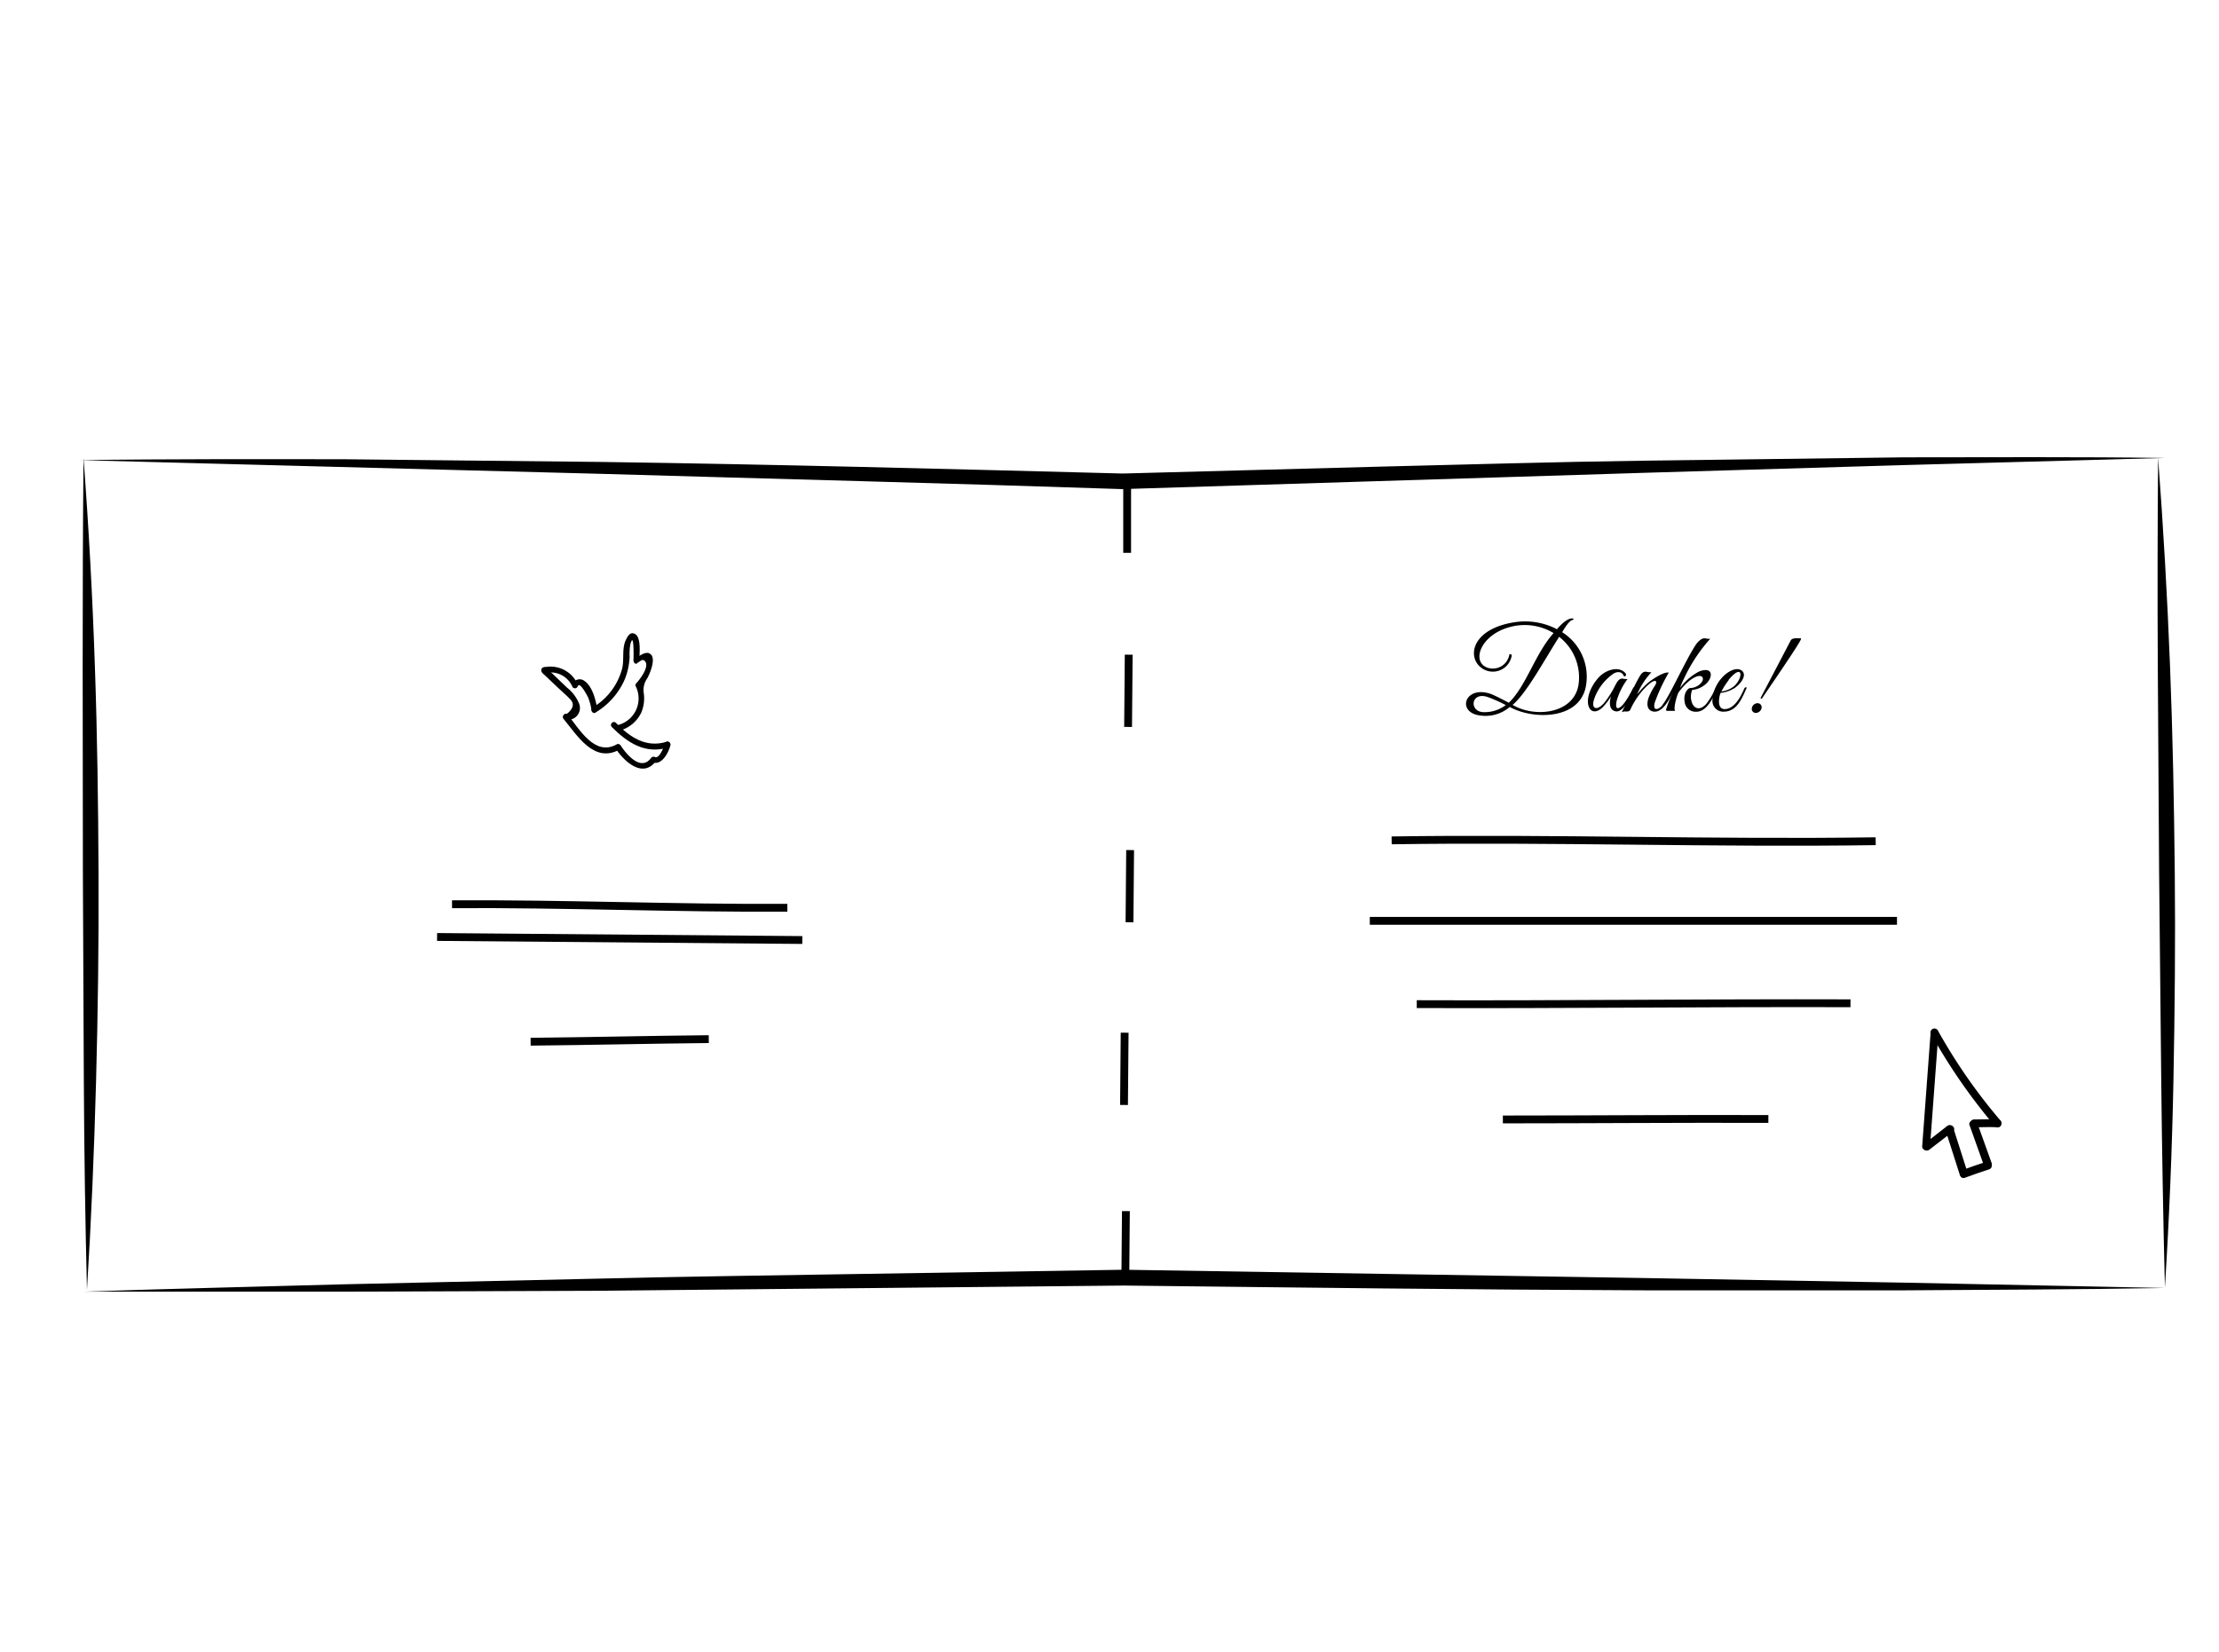 <svg viewBox="0 0 283.49 211.01" xmlns="http://www.w3.org/2000/svg"><path d="m177.79 107.35c20.72-.31 41.13.41 61.84.11" fill="none" stroke="#000" stroke-miterlimit="5"/><path d="m175 117.63h67.35" fill="none" stroke="#000" stroke-miterlimit="5"/><path d="m181 128.27c18.37.07 37-.17 55.41-.11" fill="none" stroke="#000" stroke-miterlimit="5"/><path d="m192 143c11.24 0 22.67-.1 33.92-.06" fill="none" stroke="#000" stroke-miterlimit="5"/><path d="m192.88 90.31a4.77 4.77 0 0 1 -3.77 1.09c-3.07-.36-2-3.92 1.36-2.75.57.22 1.81.86 2.29 1.12 2.23-2.14 3.36-6.27 5.72-8.9a7.16 7.16 0 0 0 -5.18-.87c-4.17.89-5.44 4.61-3.21 5.31a2.14 2.14 0 0 0 2.73-1.65c0-.15.35-.15.3.14a2.44 2.44 0 0 1 -3.18 1.87c-2.63-.92-2.54-5.29 3.66-6.2a8.75 8.75 0 0 1 5.31.91c.76-.91 1.55-1.46 2-1.37.2 0 .1.19 0 .19-.41 0-1.14 1.22-1.33 1.56a6.71 6.71 0 0 1 3.09 6.47c-.49 4.77-6.75 4.77-9.79 3.08zm-2.79-1.26c-2.18-.76-2.44 1.83-.6 1.92a4.48 4.48 0 0 0 2.88-.9 18.21 18.21 0 0 0 -2.28-1.02zm9.1-7.7c-1.76 2.77-3.72 6.37-5.38 8.15a4.76 4.76 0 0 1 -.57.54c2.91 1.73 8 1.12 8.45-2.76a6.56 6.56 0 0 0 -2.5-5.93z"/><path d="m206.58 90.88c-.5 0-1.21-.36-.76-1.94a8 8 0 0 1 -1.08 1.42c-1.74 1.65-2.88-1-.6-3.71.9-1.07 2.63-1.63 3.49-.69.21.22.09.48-.17.44-.16-.56-.72-.68-1.28-.38a6.54 6.54 0 0 0 -2 2.15 5.4 5.4 0 0 0 -.62 1.52c-.15 1.06.68.94 1.39.09a12.07 12.07 0 0 0 1.34-2.1c.33-.64.54-1 1-1a2 2 0 0 0 .64.06 8.58 8.58 0 0 0 -1.4 2.82c-.12.62-.05.9.15.9.63 0 1.62-1.88 1.94-2.53.14-.27.36-.18.21.12-.43.95-1.35 2.76-2.25 2.83z"/><path d="m211.41 90.91c-.52 0-1.25-.36-.8-1.76a7.92 7.92 0 0 1 .83-1.58c.36-.59.09-1-1.07.09a10 10 0 0 0 -2.09 3c-.12.21-.26.23-.57.23a1 1 0 0 0 -.52.09c.73-1.43 1.34-2.86 2.08-4.22.4-.72.59-1 1.07-.95a1.94 1.94 0 0 0 .64.06 9.68 9.68 0 0 0 -1.83 2.84 11.65 11.65 0 0 1 1.25-1.36c.73-.65 2.28-1.6 2.79-1.42a22.74 22.74 0 0 0 -1.81 3.89c-.12.62.05.75.24.75.79 0 1.75-2 2.07-2.6.12-.27.36-.17.21.13-.45.9-1.33 2.81-2.49 2.81z"/><path d="m217.79 81.54h.07a1.9 1.9 0 0 0 .63.06 20.49 20.49 0 0 0 -3.31 5 8.79 8.79 0 0 0 -.54 1.28 7 7 0 0 1 2.45-2.11c1.95-.73 1.76 1 .62 1.78a2.91 2.91 0 0 1 -1.52.58c-.57 1.4.39 3.29 1.78 1.81a10.3 10.3 0 0 0 1.22-2.06c.12-.24.3-.11.19.13-1.19 2.74-2.12 3-3 2.89a1.41 1.41 0 0 1 -1.16-1.28c-.18-1 .38-1.7.71-1.73a1.87 1.87 0 0 0 1.19-.45c.95-.77.29-1.82-1.44-.35a8.11 8.11 0 0 0 -1.24 1.37c-.27.52-.68 2.14-.42 2.35h-1c-.21 0-.18-.13-.12-.33a19.85 19.85 0 0 1 1.23-2.93 16.36 16.36 0 0 1 -1.59 2.68c-.12.1-.21-.06-.12-.2 1-1.35 3-5.86 4.31-7.79.41-.49.72-.71 1.06-.7z"/><path d="m220.21 90.91a1.38 1.38 0 0 1 -1.44-1.44 4.68 4.68 0 0 1 1.15-2.82c.77-.9 1.92-1.48 2.58-1s.14 1.46-.83 2.2a4.15 4.15 0 0 1 -1.85.66c-.23.55-.48 2.07.51 2.07 1.33 0 2.14-1.78 2.49-2.58.12-.27.42-.3.27 0-.56 1.24-1.21 2.91-2.88 2.91zm.62-4a9.59 9.59 0 0 0 -.91 1.42 3.11 3.11 0 0 0 1.6-.66c1.24-1.09 1.16-3.05-.69-.81z"/><path d="m224.32 91.07a.51.51 0 0 1 -.51-.62.75.75 0 0 1 .72-.62.51.51 0 0 1 .52.62.77.77 0 0 1 -.73.62zm.77-1.83h-.15v-.11l3.82-7.29c.21-.41.86-.29 1.25-.3h.08v.09c-.09.47-4.44 6.77-5 7.61z"/><path d="m10.67 58.5q1 13.26 1.45 26.55c.31 8.85.43 17.71.47 26.58s-.08 17.72-.32 26.57-.61 17.72-1.16 26.56q-.33-13.29-.4-26.57l-.12-26.56c-.01-17.71-.09-35.4.08-53.13z"/><path d="m275.71 58.5q1 13.23 1.52 26.48c.35 8.83.52 17.66.61 26.5s0 17.67-.17 26.51-.54 17.67-1.09 26.49q-.33-13.26-.47-26.5l-.27-26.48-.17-26.5q-.07-13.23.04-26.5z"/><path d="m10.24 58.78c11.1-.16 22.21-.12 33.31-.12l33.3.35c22.2.31 44.4.9 66.59 1.48l33.23-.89c11.1-.27 22.2-.6 33.3-.75l33.3-.43c11.1 0 22.2-.08 33.31.08l-33.29.91-33.29.99-66.62 2.08c-22.18-.75-44.37-1.3-66.56-1.95z"/><path d="m10.66 165c11.07-.38 22.15-.63 33.23-.94l33.24-.74c11.08-.27 22.16-.4 33.24-.59l33.25-.53 66.48 1.06 33.24.59 33.24.68c-11.09.2-22.17.22-33.25.3h-33.24c-22.17-.08-44.33-.36-66.49-.61l-66.46.66-33.24.12c-11.08 0-22.16 0-33.24 0z"/><g fill="none" stroke="#000" stroke-miterlimit="5"><path d="m144 61.39v9.23"/><path d="m144.2 83.63-.08 9.23"/><path d="m144.38 108.59-.08 9.22"/><path d="m143.68 131.92-.08 9.23"/><path d="m143.84 154.71-.08 9.22"/><path d="m57.75 115.51c14.35-.09 28.49.53 42.84.45"/><path d="m55.84 119.69 46.66.39"/><path d="m67.79 133.07c7.54-.07 15.21-.26 22.76-.33"/></g><path d="m69.24 85.92 2.12 2 1 .92c.14.13.27.26.4.4.65.59.54 1.24-.33 1.94a.38.38 0 0 0 -.2.73 1.51 1.51 0 0 0 1.73-2.08 5 5 0 0 0 -1.53-2l-2.61-2.5c-.35-.33-.88.2-.53.53z"/><path d="m72 91.84c1.76 2.12 3.88 5.71 7.15 3.91.42-.23 0-.88-.38-.65-2.82 1.55-4.76-2-6.24-3.79-.31-.37-.84.16-.53.53z"/><path d="m69.6 86a3 3 0 0 1 3.53 1.74.38.38 0 0 0 .69-.09c.27-.64 1.28 1.37 1.32 1.45a7.51 7.51 0 0 1 .43 1.61c.08.48.8.28.72-.19-.18-1.12-.61-2.85-1.62-3.53a1 1 0 0 0 -1.57.47l.68-.09a3.79 3.79 0 0 0 -4.38-2.1.38.38 0 0 0 .2.73z"/><path d="m76.11 91a9.2 9.2 0 0 0 3.72-4.25 8.76 8.76 0 0 0 .61-2.86 6.93 6.93 0 0 1 .09-1.58c.48-1.8.42 1.62.4 2s.71.48.75 0c0-.68.3-3-.63-3.36-.54-.24-.85.3-1.06.73-.58 1.13-.22 2.48-.5 3.69a8.21 8.21 0 0 1 -3.76 5c-.4.27 0 .92.38.65z"/><path d="m81.4 84.68c.44-.18.63-.59 1-.22.63.71-.71 2.39-1.1 2.81a.35.35 0 0 0 -.1.36 3.5 3.5 0 0 1 -2.31 5 .37.37 0 0 0 .2.72 4.32 4.32 0 0 0 2.85-2.35 4.73 4.73 0 0 0 .32-2.35 2.61 2.61 0 0 1 .43-2c.34-.61 1.07-2.36.51-3s-1.4.13-2 .38c-.44.18-.25.91.2.72z"/><path d="m78.16 92.87c2 2 4.28 3.52 7.22 2.61.46-.15.27-.87-.2-.73-2.65.83-4.72-.59-6.49-2.41-.34-.35-.87.18-.53.53z"/><path d="m78.65 95.62c1.08 1.63 3.45 3.87 5.16 1.6l-.51.14c1.2.51 2.12-1.19 2.34-2.15.12-.46-.61-.67-.72-.2s-.71 1.93-1.24 1.7a.4.4 0 0 0 -.52.14c-1.31 1.73-3.16-.54-3.86-1.61-.26-.4-.91 0-.65.38z"/><path d="m246.64 132-1.07 14.44c0 .64 1 .64 1 0l1.07-14.44c0-.64-1-.64-1 0z"/><path d="m246.74 132.14a73.23 73.23 0 0 0 8.12 11.71c.42.48 1.13-.23.71-.71a70.63 70.63 0 0 1 -8-11.51.5.5 0 0 0 -.87.51z"/><path d="m246.49 146.86 3-2.32c.5-.39-.21-1.1-.71-.71l-3 2.33c-.51.39.21 1.09.71.7z"/><path d="m252.21 144c1 0 2-.05 3 0 .65 0 .64-1 0-1-1-.05-2 0-3 0a.5.5 0 0 0 0 1z"/><path d="m248.56 144.4 1.81 5.66c.2.61 1.17.35 1-.27l-1.81-5.66c-.2-.61-1.16-.35-1 .27z"/><path d="m251 150.46c1-.38 2.07-.74 3.11-1.08.62-.19.35-1.16-.26-1q-1.57.5-3.12 1.08c-.6.22-.34 1.19.27 1z"/><path d="m251.62 143.73 1.83 5.13c.22.6 1.18.34 1-.27l-1.84-5.13c-.21-.6-1.18-.34-1 .27z"/></svg>